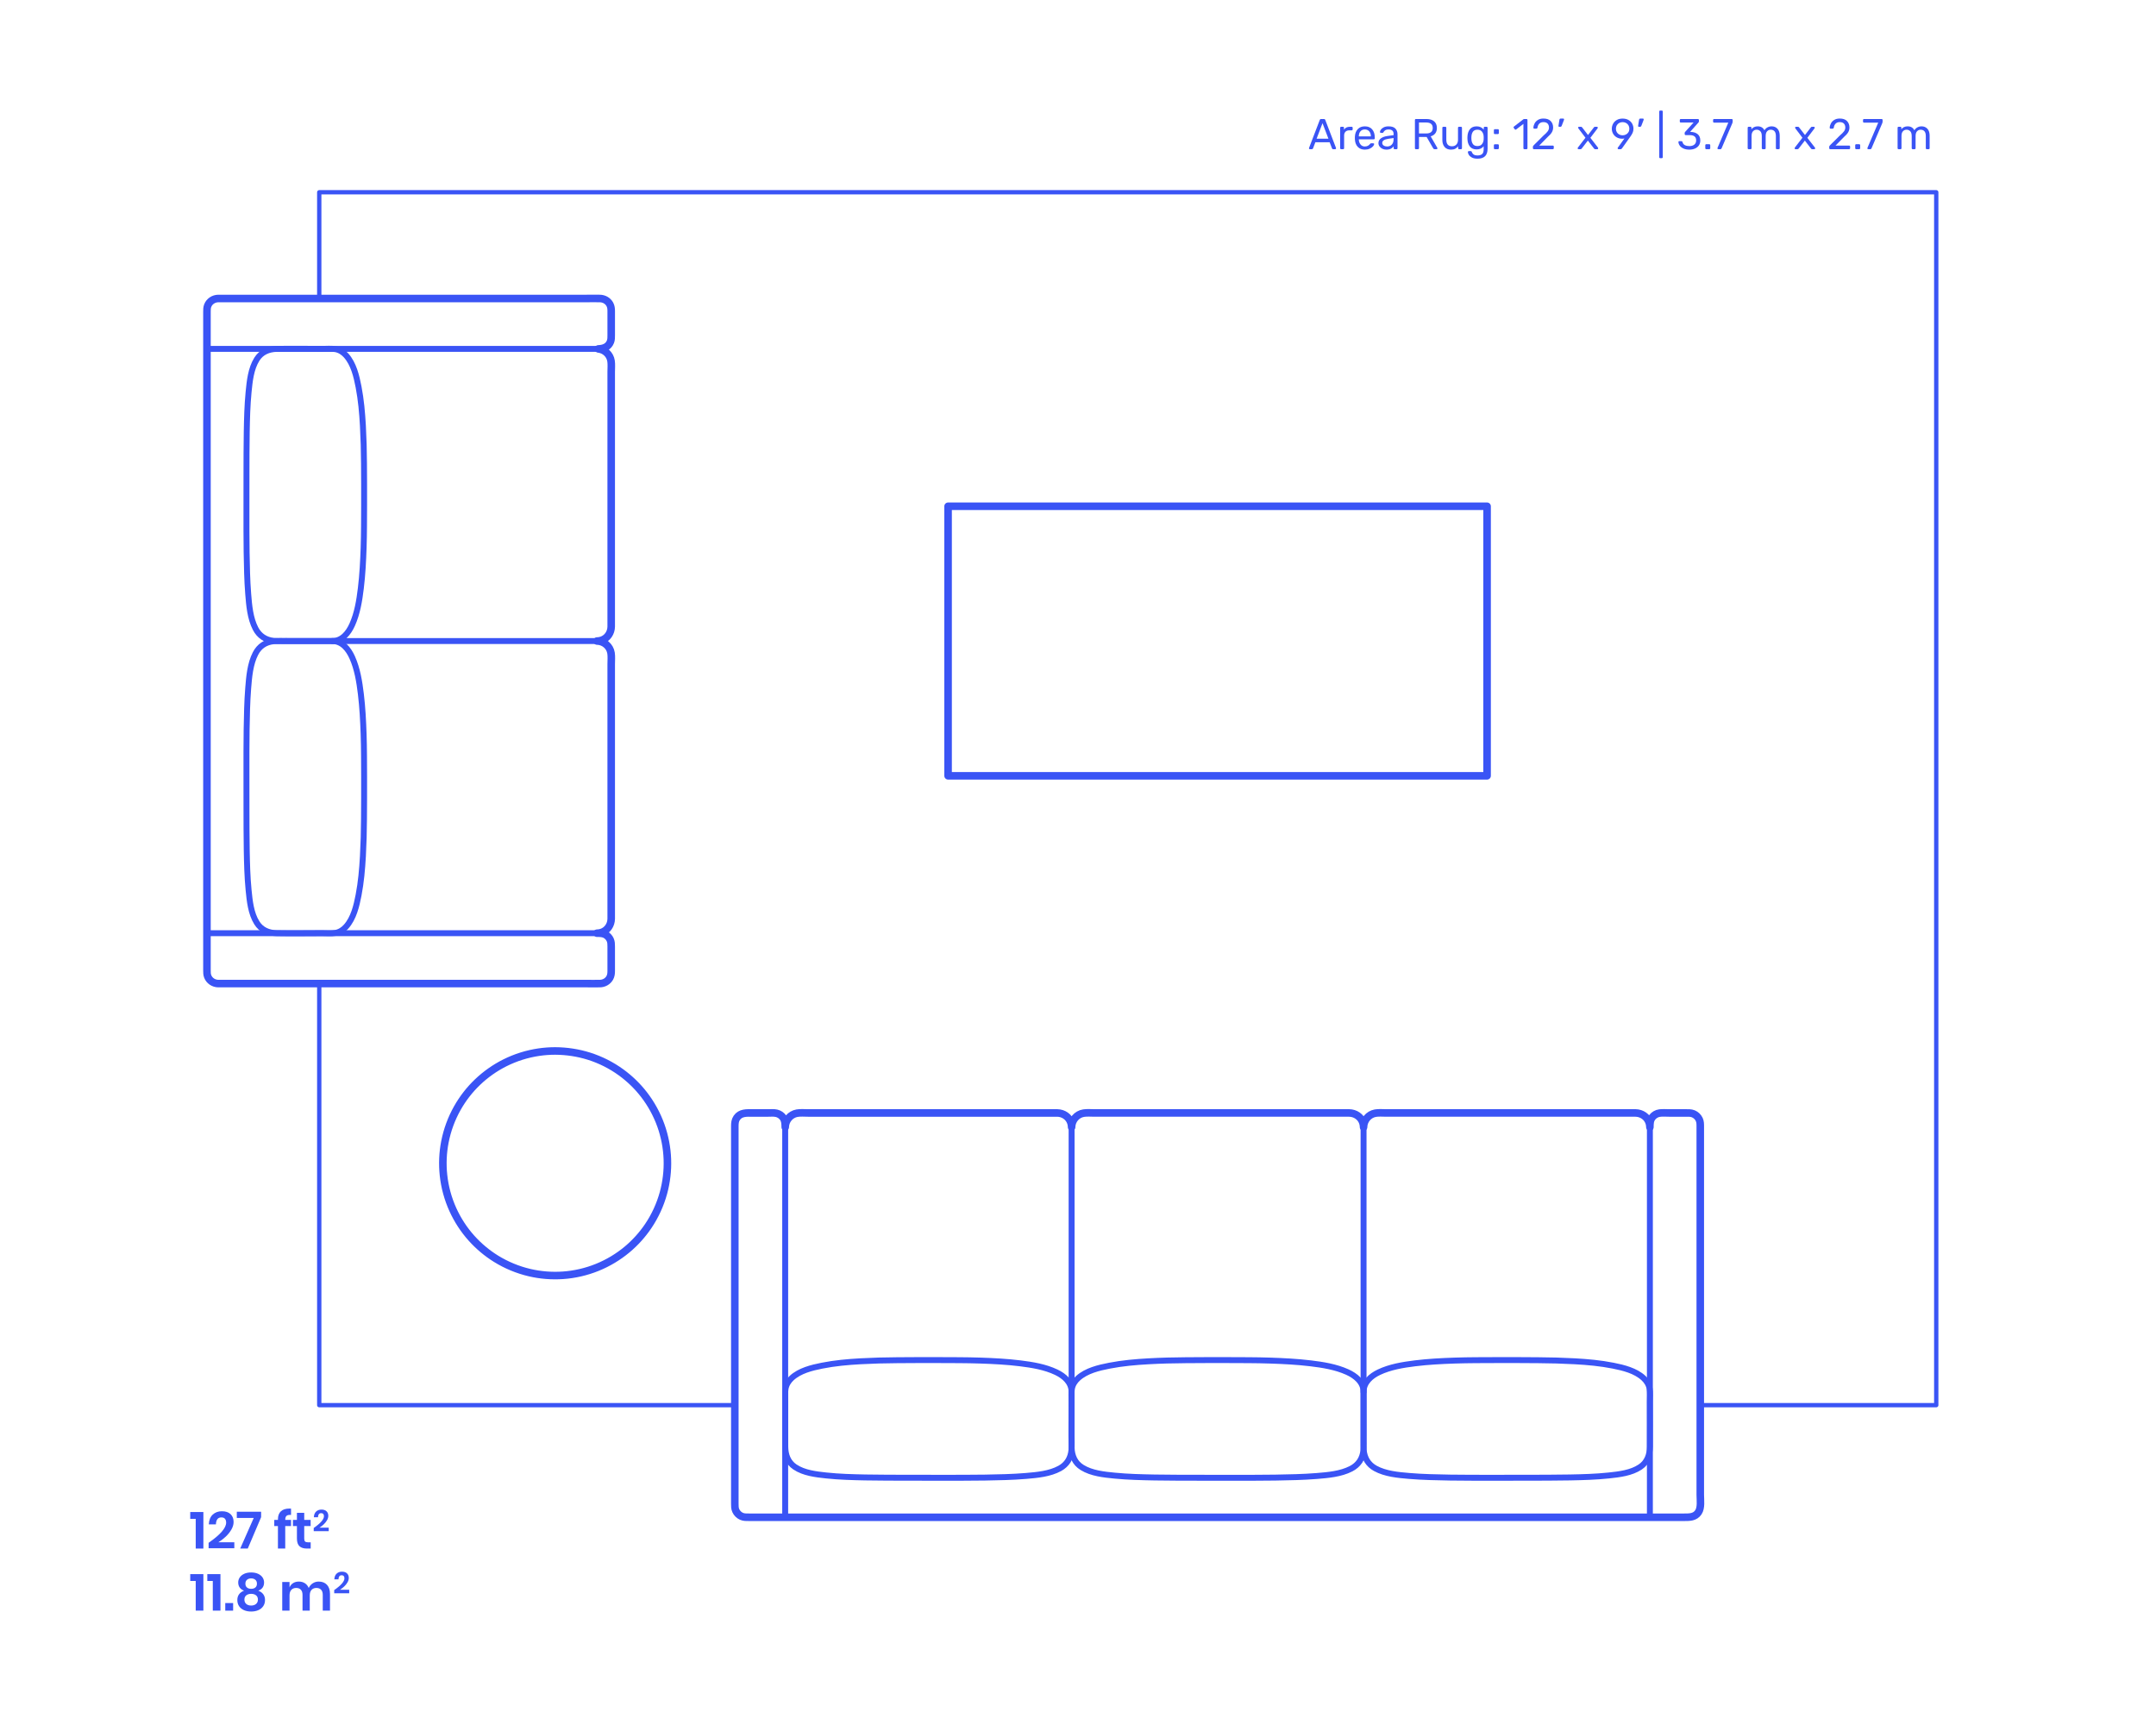 <?xml version="1.0" encoding="utf-8"?>
<!-- Generator: Adobe Illustrator 23.0.3, SVG Export Plug-In . SVG Version: 6.00 Build 0)  -->
<!DOCTYPE svg PUBLIC "-//W3C//DTD SVG 1.1//EN" "http://www.w3.org/Graphics/SVG/1.1/DTD/svg11.dtd">
<svg version="1.1" xmlns:x="http://ns.adobe.com/Extensibility/1.0/" xmlns:i="http://ns.adobe.com/AdobeIllustrator/10.0/" xmlns:graph="http://ns.adobe.com/Graphs/1.0/"
	 xmlns="http://www.w3.org/2000/svg" xmlns:xlink="http://www.w3.org/1999/xlink" xmlns:a="http://ns.adobe.com/AdobeSVGViewerExtensions/3.0/"
	 x="0px" y="0px" viewBox="0 0 1000 800" enable-background="new 0 0 1000 800" xml:space="preserve">
<g id="FILL-BACKGROUND">
	<rect fill="#FFFFFF" width="1000" height="800"/>
</g>
<g id="N-DIMENSIONS">
	<g id="MTEXT_42_">
		<g>
			<g>
				<path fill="#3A54F5" d="M88.236,704.395v-3.168h6.096v16.943H90.78v-13.775H88.236z"/>
				<path fill="#3A54F5" d="M104.892,706.146c0-0.752-0.18-1.344-0.54-1.775c-0.36-0.433-0.924-0.648-1.692-0.648
					c-1.584,0-2.424,1.08-2.52,3.24h-3.288c0.096-2,0.704-3.517,1.824-4.549c1.12-1.031,2.536-1.548,4.248-1.548
					c1.744,0,3.084,0.452,4.02,1.356s1.404,2.107,1.404,3.611c0,1.185-0.348,2.373-1.044,3.564s-1.58,2.288-2.652,3.288
					c-1.072,1-2.2,1.86-3.384,2.58h7.416v2.76H96.756v-2.521C102.18,711.746,104.892,708.627,104.892,706.146z"/>
				<path fill="#3A54F5" d="M121.116,703.603l-6.192,14.567h-3.504l6.264-14.184h-7.848v-2.904h11.28V703.603z"/>
				<path fill="#3A54F5" d="M132.899,703.002c-0.4,0.353-0.6,0.969-0.6,1.849v0.024h2.688v2.855h-2.688v10.439h-3.384V707.73h-1.704
					v-2.855h1.704v-0.312c0-1.584,0.452-2.805,1.356-3.66c0.904-0.855,2.244-1.283,4.02-1.283c0.304,0,0.536,0.008,0.696,0.023
					v2.928C133.995,702.507,133.299,702.65,132.899,703.002z"/>
				<path fill="#3A54F5" d="M144.107,715.267v2.903h-1.776c-1.488,0-2.628-0.359-3.42-1.08c-0.792-0.719-1.188-1.92-1.188-3.6v-5.76
					h-1.848v-2.855h1.848v-3.289h3.384v3.289h2.976v2.855h-2.976v5.809c0,0.64,0.128,1.088,0.384,1.344s0.688,0.384,1.296,0.384
					H144.107z"/>
				<path fill="#3A54F5" d="M150.256,703.168c0-0.438-0.105-0.783-0.315-1.035s-0.539-0.378-0.986-0.378
					c-0.924,0-1.414,0.63-1.469,1.89h-1.917c0.056-1.166,0.41-2.051,1.063-2.652c0.653-0.602,1.478-0.902,2.477-0.902
					c1.017,0,1.798,0.264,2.344,0.791c0.545,0.527,0.818,1.229,0.818,2.105c0,0.69-0.203,1.383-0.609,2.078
					s-0.921,1.334-1.546,1.916c-0.625,0.584-1.283,1.085-1.973,1.505h4.323v1.608h-6.954v-1.469
					C148.674,706.434,150.256,704.614,150.256,703.168z"/>
				<path fill="#3A54F5" d="M88.236,733.194v-3.168h6.096v16.944H90.78v-13.776H88.236z"/>
				<path fill="#3A54F5" d="M96.156,733.194v-3.168h6.096v16.944H98.7v-13.776H96.156z"/>
				<path fill="#3A54F5" d="M108.132,743.442v3.528h-3.648v-3.528H108.132z"/>
				<path fill="#3A54F5" d="M111.167,731.61c0.456-0.704,1.136-1.272,2.04-1.704c0.904-0.432,1.996-0.648,3.276-0.648
					s2.372,0.217,3.276,0.648c0.903,0.432,1.584,1,2.04,1.704c0.456,0.704,0.684,1.464,0.684,2.28c0,0.928-0.224,1.716-0.672,2.363
					c-0.448,0.648-1.12,1.133-2.016,1.452c1.008,0.384,1.78,0.94,2.316,1.668c0.536,0.729,0.804,1.612,0.804,2.652
					c0,1.12-0.28,2.084-0.84,2.892c-0.561,0.809-1.324,1.42-2.292,1.836c-0.968,0.416-2.068,0.625-3.3,0.625s-2.332-0.209-3.3-0.625
					c-0.968-0.416-1.728-1.027-2.28-1.836c-0.552-0.808-0.828-1.771-0.828-2.892c0-1.04,0.268-1.924,0.804-2.652
					c0.536-0.728,1.308-1.284,2.316-1.668c-0.896-0.319-1.572-0.808-2.028-1.464s-0.684-1.439-0.684-2.352
					C110.483,733.074,110.711,732.314,111.167,731.61z M114.204,743.85c0.56,0.496,1.32,0.744,2.28,0.744s1.724-0.248,2.292-0.744
					c0.568-0.495,0.852-1.167,0.852-2.016c0-0.863-0.292-1.523-0.876-1.98c-0.584-0.455-1.34-0.684-2.268-0.684
					c-0.912,0-1.66,0.229-2.244,0.684c-0.584,0.457-0.876,1.117-0.876,1.98C113.364,742.683,113.644,743.354,114.204,743.85z
					 M114.54,736.219c0.48,0.416,1.128,0.623,1.944,0.623c0.832,0,1.488-0.207,1.968-0.623s0.72-1.008,0.72-1.776
					s-0.244-1.364-0.732-1.788c-0.488-0.424-1.14-0.637-1.956-0.637c-0.8,0-1.444,0.213-1.932,0.637
					c-0.488,0.424-0.732,1.02-0.732,1.788S114.06,735.803,114.54,736.219z"/>
				<path fill="#3A54F5" d="M151.655,734.982c0.936,1,1.404,2.42,1.404,4.26v7.729h-3.36v-7.345c0-1.023-0.26-1.812-0.78-2.364
					c-0.52-0.551-1.236-0.828-2.148-0.828c-0.944,0-1.696,0.297-2.256,0.889s-0.84,1.456-0.84,2.592v7.057h-3.36v-7.345
					c0-1.023-0.26-1.812-0.78-2.364c-0.52-0.551-1.236-0.828-2.148-0.828c-0.944,0-1.696,0.297-2.256,0.889s-0.84,1.456-0.84,2.592
					v7.057h-3.384v-13.297h3.384v2.521c0.352-0.864,0.908-1.532,1.668-2.004c0.76-0.472,1.644-0.708,2.652-0.708
					c1.071,0,2.004,0.256,2.796,0.768c0.792,0.513,1.388,1.248,1.788,2.208c0.416-0.911,1.036-1.636,1.86-2.172
					c0.824-0.536,1.748-0.804,2.772-0.804C149.443,733.482,150.719,733.982,151.655,734.982z"/>
				<path fill="#3A54F5" d="M159.76,731.969c0-0.439-0.105-0.784-0.315-1.036s-0.539-0.378-0.986-0.378
					c-0.924,0-1.414,0.63-1.469,1.889h-1.917c0.056-1.166,0.41-2.049,1.063-2.65c0.653-0.603,1.478-0.903,2.477-0.903
					c1.017,0,1.798,0.264,2.344,0.79c0.545,0.527,0.818,1.23,0.818,2.106c0,0.69-0.203,1.383-0.609,2.077
					c-0.406,0.695-0.921,1.335-1.546,1.918c-0.625,0.582-1.283,1.084-1.973,1.504h4.323v1.609h-6.954v-1.47
					C158.179,735.232,159.76,733.414,159.76,731.969z"/>
			</g>
		</g>
	</g>
	<g id="MTEXT_51_">
		<g>
			<g>
				<path fill="#3A54F5" d="M607.254,69.073c-0.08-0.08-0.12-0.173-0.12-0.28l0.04-0.22l4.96-12.939
					c0.106-0.294,0.32-0.44,0.64-0.44h1.28c0.32,0,0.533,0.146,0.64,0.44l4.96,12.939l0.04,0.22c0,0.107-0.043,0.2-0.13,0.28
					c-0.087,0.08-0.184,0.12-0.29,0.12h-0.94c-0.133,0-0.244-0.036-0.33-0.11c-0.087-0.073-0.144-0.149-0.17-0.229l-1.12-2.88h-6.62
					l-1.1,2.88c-0.106,0.227-0.273,0.34-0.5,0.34h-0.96C607.427,69.193,607.334,69.153,607.254,69.073z M610.674,64.313h5.48
					l-2.74-7.18L610.674,64.313z"/>
				<path fill="#3A54F5" d="M621.724,69.063c-0.087-0.087-0.13-0.196-0.13-0.33v-9.46c0-0.133,0.043-0.247,0.13-0.34
					c0.087-0.094,0.197-0.141,0.33-0.141h0.84c0.147,0,0.263,0.044,0.35,0.131c0.086,0.086,0.13,0.203,0.13,0.35v0.88
					c0.547-0.906,1.473-1.36,2.78-1.36h0.78c0.146,0,0.26,0.04,0.34,0.12c0.08,0.08,0.12,0.193,0.12,0.34v0.74
					c0,0.134-0.04,0.243-0.12,0.33c-0.08,0.087-0.194,0.13-0.34,0.13h-1.14c-0.733,0-1.31,0.214-1.73,0.641
					c-0.42,0.427-0.63,1.007-0.63,1.739v5.9c0,0.134-0.047,0.243-0.14,0.33c-0.094,0.087-0.207,0.13-0.34,0.13h-0.9
					C621.92,69.193,621.811,69.15,621.724,69.063z"/>
				<path fill="#3A54F5" d="M629.774,68.123c-0.813-0.847-1.26-2.003-1.34-3.47l-0.02-0.68l0.02-0.66
					c0.08-1.44,0.526-2.587,1.34-3.44c0.813-0.853,1.9-1.279,3.26-1.279c1.466,0,2.603,0.467,3.41,1.399
					c0.807,0.934,1.21,2.2,1.21,3.8v0.36c0,0.134-0.043,0.243-0.13,0.33s-0.197,0.13-0.33,0.13h-6.94v0.18
					c0.04,0.867,0.307,1.607,0.8,2.221c0.493,0.613,1.146,0.92,1.96,0.92c0.626,0,1.136-0.123,1.53-0.37
					c0.393-0.247,0.69-0.503,0.89-0.771c0.12-0.159,0.213-0.256,0.28-0.29c0.067-0.032,0.18-0.05,0.34-0.05h0.88
					c0.12,0,0.223,0.033,0.31,0.101c0.086,0.066,0.13,0.153,0.13,0.26c0,0.293-0.18,0.646-0.54,1.06
					c-0.36,0.414-0.87,0.771-1.53,1.07c-0.66,0.3-1.417,0.45-2.27,0.45C631.674,69.394,630.587,68.971,629.774,68.123z
					 M635.834,63.253v-0.06c0-0.934-0.253-1.693-0.76-2.28c-0.507-0.586-1.187-0.88-2.04-0.88c-0.867,0-1.547,0.294-2.04,0.88
					c-0.494,0.587-0.74,1.347-0.74,2.28v0.06H635.834z"/>
				<path fill="#3A54F5" d="M641.164,68.993c-0.553-0.267-0.993-0.63-1.32-1.09s-0.49-0.97-0.49-1.53c0-0.88,0.36-1.6,1.08-2.16
					c0.72-0.56,1.7-0.933,2.94-1.119l3-0.42v-0.58c0-1.373-0.793-2.061-2.38-2.061c-0.613,0-1.107,0.124-1.48,0.37
					c-0.374,0.247-0.647,0.537-0.82,0.87c-0.054,0.134-0.11,0.224-0.17,0.27c-0.06,0.047-0.144,0.07-0.25,0.07h-0.78
					c-0.12,0-0.223-0.043-0.31-0.13s-0.13-0.19-0.13-0.31c0-0.307,0.143-0.664,0.43-1.07c0.287-0.406,0.73-0.76,1.33-1.061
					c0.6-0.3,1.333-0.449,2.2-0.449c1.493,0,2.563,0.347,3.21,1.04c0.646,0.693,0.97,1.56,0.97,2.6v6.5
					c0,0.134-0.043,0.243-0.13,0.33c-0.087,0.087-0.197,0.13-0.33,0.13h-0.88c-0.133,0-0.24-0.043-0.32-0.13s-0.12-0.196-0.12-0.33
					v-0.88c-0.293,0.439-0.72,0.807-1.28,1.1s-1.28,0.44-2.16,0.44C642.32,69.394,641.717,69.26,641.164,68.993z M645.534,67.073
					c0.56-0.573,0.84-1.406,0.84-2.5v-0.56l-2.34,0.34c-0.96,0.133-1.687,0.359-2.18,0.68s-0.74,0.72-0.74,1.2
					c0,0.547,0.223,0.967,0.67,1.26c0.447,0.294,0.977,0.44,1.59,0.44C644.254,67.934,644.974,67.646,645.534,67.073z"/>
				<path fill="#3A54F5" d="M656.393,69.063c-0.08-0.087-0.12-0.196-0.12-0.33v-13.06c0-0.147,0.04-0.264,0.12-0.351
					s0.187-0.13,0.32-0.13h4.88c1.52,0,2.71,0.356,3.57,1.07c0.86,0.713,1.29,1.75,1.29,3.109c0,1.014-0.253,1.848-0.76,2.5
					c-0.507,0.653-1.213,1.107-2.12,1.36l3.08,5.34c0.04,0.08,0.06,0.153,0.06,0.22c0,0.107-0.04,0.2-0.12,0.28
					s-0.173,0.12-0.28,0.12h-0.88c-0.2,0-0.357-0.047-0.47-0.14c-0.114-0.094-0.217-0.227-0.31-0.4l-2.94-5.12h-3.56v5.2
					c0,0.134-0.047,0.243-0.14,0.33s-0.207,0.13-0.34,0.13h-0.96C656.58,69.193,656.473,69.15,656.393,69.063z M661.513,61.894
					c2.013,0,3.02-0.847,3.02-2.54s-1.007-2.54-3.02-2.54h-3.36v5.08H661.513z"/>
				<path fill="#3A54F5" d="M670.033,68.163c-0.693-0.819-1.04-1.91-1.04-3.27v-5.641c0-0.133,0.043-0.243,0.13-0.329
					c0.087-0.087,0.197-0.131,0.33-0.131h0.92c0.133,0,0.243,0.044,0.33,0.131c0.087,0.086,0.13,0.196,0.13,0.329v5.54
					c0,2.027,0.88,3.04,2.64,3.04c0.853,0,1.53-0.27,2.03-0.81s0.75-1.283,0.75-2.23v-5.54c0-0.133,0.043-0.243,0.13-0.329
					c0.086-0.087,0.196-0.131,0.33-0.131h0.92c0.133,0,0.243,0.044,0.33,0.131c0.086,0.086,0.13,0.196,0.13,0.329v9.48
					c0,0.134-0.043,0.243-0.13,0.33c-0.087,0.087-0.197,0.13-0.33,0.13h-0.86c-0.134,0-0.244-0.043-0.33-0.13
					c-0.087-0.087-0.13-0.196-0.13-0.33v-0.9c-0.387,0.521-0.84,0.91-1.36,1.17c-0.52,0.261-1.18,0.391-1.98,0.391
					C671.706,69.394,670.726,68.983,670.033,68.163z"/>
				<path fill="#3A54F5" d="M682.653,73.033c-0.667-0.373-1.137-0.8-1.41-1.28c-0.273-0.479-0.41-0.893-0.41-1.239
					c0-0.12,0.046-0.224,0.14-0.311s0.2-0.13,0.32-0.13h0.88c0.12,0,0.22,0.03,0.3,0.09c0.08,0.061,0.146,0.17,0.2,0.33
					c0.373,1.066,1.22,1.601,2.54,1.601c1,0,1.74-0.214,2.22-0.641s0.72-1.18,0.72-2.26v-1.38c-0.773,0.986-1.854,1.479-3.24,1.479
					c-1.413,0-2.47-0.453-3.17-1.359c-0.7-0.907-1.07-2.054-1.11-3.44l-0.02-0.56l0.02-0.54c0.04-1.373,0.41-2.517,1.11-3.431
					c0.7-0.913,1.757-1.369,3.17-1.369c1.4,0,2.493,0.513,3.28,1.54v-0.86c0-0.133,0.043-0.247,0.13-0.34
					c0.086-0.094,0.197-0.141,0.33-0.141h0.86c0.133,0,0.243,0.047,0.33,0.141c0.086,0.093,0.13,0.207,0.13,0.34v9.7
					c0,3.08-1.553,4.62-4.66,4.62C684.206,73.594,683.319,73.406,682.653,73.033z M687.383,66.823
					c0.473-0.606,0.73-1.337,0.77-2.189c0.013-0.12,0.02-0.354,0.02-0.7c0-0.333-0.007-0.561-0.02-0.681
					c-0.04-0.853-0.297-1.583-0.77-2.189c-0.474-0.606-1.177-0.91-2.11-0.91c-0.96,0-1.657,0.304-2.09,0.91s-0.67,1.39-0.71,2.35
					l-0.02,0.521l0.02,0.54c0.04,0.96,0.277,1.743,0.71,2.35c0.433,0.607,1.13,0.91,2.09,0.91
					C686.206,67.733,686.909,67.431,687.383,66.823z"/>
				<path fill="#3A54F5" d="M693.012,62.063c-0.079-0.087-0.119-0.196-0.119-0.33v-1.34c0-0.146,0.04-0.264,0.119-0.351
					c0.08-0.086,0.188-0.13,0.32-0.13h1.38c0.146,0,0.264,0.044,0.351,0.13c0.086,0.087,0.13,0.204,0.13,0.351v1.34
					c0,0.134-0.047,0.243-0.141,0.33c-0.093,0.087-0.206,0.13-0.34,0.13h-1.38C693.199,62.193,693.092,62.15,693.012,62.063z
					 M693.012,69.063c-0.079-0.087-0.119-0.196-0.119-0.33v-1.34c0-0.146,0.04-0.264,0.119-0.351c0.08-0.086,0.188-0.13,0.32-0.13
					h1.38c0.146,0,0.264,0.044,0.351,0.13c0.086,0.087,0.13,0.204,0.13,0.351v1.34c0,0.134-0.047,0.243-0.141,0.33
					c-0.093,0.087-0.206,0.13-0.34,0.13h-1.38C693.199,69.193,693.092,69.15,693.012,69.063z"/>
				<path fill="#3A54F5" d="M706.712,69.063c-0.08-0.087-0.12-0.196-0.12-0.33v-11.28l-3.36,2.58c-0.093,0.08-0.193,0.12-0.3,0.12
					c-0.12,0-0.233-0.066-0.34-0.2l-0.48-0.62c-0.066-0.093-0.1-0.187-0.1-0.279c0-0.146,0.066-0.267,0.2-0.36l4.34-3.36
					c0.146-0.093,0.32-0.14,0.52-0.14h0.94c0.133,0,0.243,0.043,0.33,0.13s0.13,0.197,0.13,0.33v13.08
					c0,0.134-0.043,0.243-0.13,0.33s-0.197,0.13-0.33,0.13h-0.98C706.898,69.193,706.792,69.15,706.712,69.063z"/>
				<path fill="#3A54F5" d="M711.122,69.063c-0.087-0.087-0.13-0.196-0.13-0.33v-0.6c0-0.307,0.166-0.601,0.5-0.881l4.359-4.34
					c0.986-0.84,1.667-1.526,2.04-2.06s0.561-1.101,0.561-1.7c0-0.786-0.221-1.403-0.66-1.85c-0.44-0.447-1.08-0.67-1.92-0.67
					c-0.801,0-1.434,0.233-1.9,0.699c-0.467,0.467-0.753,1.094-0.86,1.88c-0.026,0.147-0.093,0.261-0.199,0.341
					c-0.107,0.08-0.214,0.12-0.32,0.12h-0.96c-0.12,0-0.22-0.04-0.3-0.12s-0.12-0.174-0.12-0.28c0.026-0.707,0.217-1.39,0.569-2.05
					c0.354-0.66,0.877-1.2,1.57-1.62s1.533-0.63,2.521-0.63c1.493,0,2.616,0.39,3.37,1.17c0.753,0.78,1.13,1.77,1.13,2.97
					c0,0.84-0.204,1.597-0.61,2.271c-0.407,0.673-1.043,1.383-1.91,2.13l-3.939,4h6.3c0.146,0,0.26,0.04,0.34,0.12
					c0.08,0.079,0.12,0.193,0.12,0.34v0.76c0,0.134-0.044,0.243-0.13,0.33c-0.087,0.087-0.197,0.13-0.33,0.13h-8.76
					C711.318,69.193,711.208,69.15,711.122,69.063z"/>
				<path fill="#3A54F5" d="M722.911,58.684c-0.053-0.073-0.073-0.177-0.06-0.311l0.439-2.8c0.054-0.387,0.24-0.58,0.561-0.58h1.28
					c0.093,0,0.17,0.033,0.229,0.101c0.061,0.066,0.09,0.146,0.09,0.239c0,0.134-0.02,0.24-0.06,0.32l-1.04,2.7
					c-0.067,0.146-0.141,0.257-0.22,0.33c-0.08,0.073-0.2,0.109-0.36,0.109h-0.62C723.045,58.793,722.965,58.757,722.911,58.684z"/>
				<path fill="#3A54F5" d="M731.871,69.073c-0.08-0.08-0.12-0.18-0.12-0.3s0.047-0.247,0.141-0.38l3.479-4.521l-3.26-4.3
					c-0.106-0.146-0.16-0.267-0.16-0.36c0-0.119,0.043-0.22,0.13-0.3s0.184-0.12,0.29-0.12h0.96c0.2,0,0.373,0.107,0.521,0.32
					l2.7,3.5l2.699-3.5c0.08-0.106,0.157-0.187,0.23-0.24c0.073-0.053,0.17-0.08,0.29-0.08h0.92c0.106,0,0.2,0.04,0.28,0.12
					s0.12,0.174,0.12,0.28c0,0.134-0.047,0.26-0.141,0.38l-3.3,4.34l3.48,4.48c0.093,0.133,0.14,0.26,0.14,0.38s-0.04,0.22-0.12,0.3
					s-0.18,0.12-0.3,0.12h-0.98c-0.2,0-0.373-0.1-0.52-0.3l-2.86-3.7l-2.859,3.7c-0.08,0.093-0.157,0.167-0.23,0.22
					c-0.073,0.054-0.17,0.08-0.29,0.08h-0.94C732.052,69.193,731.951,69.153,731.871,69.073z"/>
				<path fill="#3A54F5" d="M750.4,69.063c-0.073-0.087-0.109-0.19-0.109-0.311c0-0.093,0.026-0.18,0.079-0.26l3.08-4.28
					c-0.319,0.08-0.693,0.12-1.12,0.12c-0.96-0.013-1.8-0.236-2.52-0.67c-0.72-0.433-1.27-1-1.65-1.7
					c-0.38-0.699-0.569-1.449-0.569-2.25c0-0.8,0.189-1.56,0.569-2.279c0.381-0.721,0.947-1.307,1.7-1.76s1.663-0.681,2.73-0.681
					c1.066,0,1.979,0.22,2.739,0.66c0.761,0.44,1.334,1.017,1.721,1.73c0.387,0.713,0.58,1.477,0.58,2.29
					c0,0.733-0.13,1.38-0.391,1.939c-0.26,0.561-0.604,1.14-1.029,1.74l-3.881,5.439c-0.093,0.12-0.183,0.217-0.27,0.29
					c-0.087,0.074-0.21,0.11-0.37,0.11h-1C750.57,69.193,750.474,69.15,750.4,69.063z M754.171,62.373
					c0.479-0.253,0.859-0.609,1.14-1.069s0.42-0.99,0.42-1.591c0-0.612-0.14-1.152-0.42-1.619s-0.66-0.827-1.14-1.08
					c-0.48-0.254-1.007-0.38-1.58-0.38c-0.561,0-1.077,0.126-1.55,0.38c-0.474,0.253-0.851,0.613-1.131,1.08
					c-0.279,0.467-0.42,1.007-0.42,1.619c0,0.601,0.141,1.131,0.42,1.591c0.28,0.46,0.653,0.816,1.12,1.069
					c0.467,0.254,0.987,0.38,1.561,0.38S753.69,62.627,754.171,62.373z"/>
				<path fill="#3A54F5" d="M759.851,58.684c-0.053-0.073-0.073-0.177-0.06-0.311l0.439-2.8c0.054-0.387,0.24-0.58,0.561-0.58h1.28
					c0.093,0,0.17,0.033,0.229,0.101c0.061,0.066,0.09,0.146,0.09,0.239c0,0.134-0.02,0.24-0.06,0.32l-1.04,2.7
					c-0.067,0.146-0.141,0.257-0.22,0.33c-0.08,0.073-0.2,0.109-0.36,0.109h-0.62C759.984,58.793,759.904,58.757,759.851,58.684z"/>
				<path fill="#3A54F5" d="M769.71,73.224c-0.08-0.087-0.12-0.197-0.12-0.33v-21.16c0-0.133,0.04-0.243,0.12-0.33
					s0.187-0.13,0.32-0.13h0.739c0.134,0,0.243,0.043,0.33,0.13s0.13,0.197,0.13,0.33v21.16c0,0.133-0.043,0.243-0.13,0.33
					c-0.087,0.086-0.196,0.13-0.33,0.13h-0.739C769.896,73.354,769.79,73.31,769.71,73.224z"/>
				<path fill="#3A54F5" d="M780.85,68.884c-0.76-0.341-1.337-0.783-1.729-1.33c-0.394-0.547-0.604-1.113-0.63-1.7
					c0-0.12,0.04-0.217,0.12-0.29c0.079-0.073,0.18-0.11,0.3-0.11h0.899c0.146,0,0.267,0.03,0.36,0.09
					c0.093,0.061,0.167,0.178,0.22,0.351c0.174,0.68,0.55,1.16,1.13,1.439c0.58,0.28,1.264,0.42,2.051,0.42
					c0.96,0,1.723-0.229,2.29-0.689c0.566-0.46,0.85-1.116,0.85-1.97c0-1.627-0.993-2.44-2.98-2.44h-1.88
					c-0.133,0-0.243-0.043-0.33-0.13s-0.13-0.196-0.13-0.33v-0.52c0-0.2,0.073-0.374,0.221-0.521l3.899-4.32h-5.92
					c-0.134,0-0.243-0.04-0.33-0.12c-0.087-0.079-0.13-0.187-0.13-0.319v-0.72c0-0.147,0.043-0.264,0.13-0.351s0.196-0.13,0.33-0.13
					h7.92c0.146,0,0.264,0.043,0.351,0.13c0.086,0.087,0.13,0.203,0.13,0.351v0.659c0,0.147-0.067,0.301-0.2,0.46l-3.9,4.381h0.32
					c1.36,0.039,2.437,0.393,3.229,1.06c0.794,0.667,1.19,1.64,1.19,2.92c0,0.88-0.217,1.637-0.65,2.271
					c-0.433,0.633-1.036,1.119-1.81,1.46c-0.773,0.34-1.646,0.51-2.62,0.51C782.51,69.394,781.61,69.224,780.85,68.884z"/>
				<path fill="#3A54F5" d="M791.08,69.063c-0.087-0.087-0.13-0.196-0.13-0.33v-1.38c0-0.133,0.043-0.247,0.13-0.34
					c0.086-0.094,0.196-0.141,0.33-0.141h1.38c0.133,0,0.243,0.047,0.33,0.141c0.086,0.093,0.13,0.207,0.13,0.34v1.38
					c0,0.134-0.044,0.243-0.13,0.33c-0.087,0.087-0.197,0.13-0.33,0.13h-1.38C791.276,69.193,791.166,69.15,791.08,69.063z"/>
				<path fill="#3A54F5" d="M796.699,69.063c-0.073-0.087-0.11-0.19-0.11-0.311l0.04-0.18l5-11.7h-6.6
					c-0.134,0-0.243-0.043-0.33-0.13c-0.087-0.086-0.13-0.196-0.13-0.33v-0.739c0-0.147,0.04-0.264,0.12-0.351s0.193-0.13,0.34-0.13
					h8.16c0.146,0,0.26,0.043,0.34,0.13s0.12,0.203,0.12,0.351v0.68c0,0.24-0.054,0.5-0.16,0.78l-4.94,11.56
					c-0.066,0.146-0.14,0.267-0.22,0.36c-0.08,0.093-0.193,0.14-0.34,0.14h-1C796.869,69.193,796.772,69.15,796.699,69.063z"/>
				<path fill="#3A54F5" d="M810.739,69.063c-0.087-0.087-0.13-0.196-0.13-0.33v-9.48c0-0.133,0.043-0.243,0.13-0.329
					c0.087-0.087,0.196-0.131,0.33-0.131h0.84c0.134,0,0.24,0.044,0.32,0.131c0.08,0.086,0.12,0.196,0.12,0.329v0.681
					c0.72-0.894,1.693-1.34,2.92-1.34c1.467,0,2.507,0.613,3.12,1.84c0.319-0.561,0.776-1.007,1.37-1.34
					c0.593-0.334,1.256-0.5,1.989-0.5c1.094,0,1.987,0.373,2.681,1.119c0.692,0.747,1.04,1.827,1.04,3.24v5.78
					c0,0.134-0.044,0.243-0.13,0.33c-0.087,0.087-0.197,0.13-0.33,0.13h-0.86c-0.134,0-0.243-0.043-0.33-0.13s-0.13-0.196-0.13-0.33
					v-5.6c0-1.067-0.22-1.83-0.66-2.29c-0.439-0.46-1.02-0.69-1.74-0.69c-0.64,0-1.189,0.237-1.649,0.71
					c-0.46,0.474-0.69,1.23-0.69,2.271v5.6c0,0.134-0.043,0.243-0.13,0.33s-0.197,0.13-0.33,0.13h-0.88
					c-0.134,0-0.243-0.043-0.33-0.13s-0.13-0.196-0.13-0.33v-5.6c0-1.054-0.23-1.813-0.69-2.28s-1.029-0.7-1.71-0.7
					c-0.64,0-1.189,0.233-1.649,0.7s-0.69,1.22-0.69,2.26v5.62c0,0.134-0.043,0.243-0.13,0.33s-0.197,0.13-0.33,0.13h-0.88
					C810.936,69.193,810.826,69.15,810.739,69.063z"/>
				<path fill="#3A54F5" d="M832.508,69.073c-0.08-0.08-0.12-0.18-0.12-0.3s0.047-0.247,0.141-0.38l3.479-4.521l-3.26-4.3
					c-0.106-0.146-0.16-0.267-0.16-0.36c0-0.119,0.043-0.22,0.13-0.3s0.184-0.12,0.29-0.12h0.96c0.2,0,0.373,0.107,0.521,0.32
					l2.7,3.5l2.699-3.5c0.08-0.106,0.157-0.187,0.23-0.24c0.073-0.053,0.17-0.08,0.29-0.08h0.92c0.106,0,0.2,0.04,0.28,0.12
					s0.12,0.174,0.12,0.28c0,0.134-0.047,0.26-0.141,0.38l-3.3,4.34l3.48,4.48c0.093,0.133,0.14,0.26,0.14,0.38s-0.04,0.22-0.12,0.3
					s-0.18,0.12-0.3,0.12h-0.98c-0.2,0-0.373-0.1-0.52-0.3l-2.86-3.7l-2.859,3.7c-0.08,0.093-0.157,0.167-0.23,0.22
					c-0.073,0.054-0.17,0.08-0.29,0.08h-0.94C832.688,69.193,832.588,69.153,832.508,69.073z"/>
				<path fill="#3A54F5" d="M848.559,69.063c-0.087-0.087-0.13-0.196-0.13-0.33v-0.6c0-0.307,0.166-0.601,0.5-0.881l4.359-4.34
					c0.986-0.84,1.667-1.526,2.04-2.06s0.561-1.101,0.561-1.7c0-0.786-0.221-1.403-0.66-1.85c-0.44-0.447-1.08-0.67-1.92-0.67
					c-0.801,0-1.434,0.233-1.9,0.699c-0.467,0.467-0.753,1.094-0.86,1.88c-0.026,0.147-0.093,0.261-0.199,0.341
					c-0.107,0.08-0.214,0.12-0.32,0.12h-0.96c-0.12,0-0.22-0.04-0.3-0.12s-0.12-0.174-0.12-0.28c0.026-0.707,0.217-1.39,0.569-2.05
					c0.354-0.66,0.877-1.2,1.57-1.62s1.533-0.63,2.521-0.63c1.493,0,2.616,0.39,3.37,1.17c0.753,0.78,1.13,1.77,1.13,2.97
					c0,0.84-0.204,1.597-0.61,2.271c-0.407,0.673-1.043,1.383-1.91,2.13l-3.939,4h6.3c0.146,0,0.26,0.04,0.34,0.12
					c0.08,0.079,0.12,0.193,0.12,0.34v0.76c0,0.134-0.044,0.243-0.13,0.33c-0.087,0.087-0.197,0.13-0.33,0.13h-8.76
					C848.755,69.193,848.645,69.15,848.559,69.063z"/>
				<path fill="#3A54F5" d="M860.618,69.063c-0.087-0.087-0.13-0.196-0.13-0.33v-1.38c0-0.133,0.043-0.247,0.13-0.34
					c0.086-0.094,0.196-0.141,0.33-0.141h1.38c0.133,0,0.243,0.047,0.33,0.141c0.086,0.093,0.13,0.207,0.13,0.34v1.38
					c0,0.134-0.044,0.243-0.13,0.33c-0.087,0.087-0.197,0.13-0.33,0.13h-1.38C860.814,69.193,860.704,69.15,860.618,69.063z"/>
				<path fill="#3A54F5" d="M866.238,69.063c-0.073-0.087-0.11-0.19-0.11-0.311l0.04-0.18l5-11.7h-6.6
					c-0.134,0-0.243-0.043-0.33-0.13c-0.087-0.086-0.13-0.196-0.13-0.33v-0.739c0-0.147,0.04-0.264,0.12-0.351s0.193-0.13,0.34-0.13
					h8.16c0.146,0,0.26,0.043,0.34,0.13s0.12,0.203,0.12,0.351v0.68c0,0.24-0.054,0.5-0.16,0.78l-4.94,11.56
					c-0.066,0.146-0.14,0.267-0.22,0.36c-0.08,0.093-0.193,0.14-0.34,0.14h-1C866.408,69.193,866.312,69.15,866.238,69.063z"/>
				<path fill="#3A54F5" d="M880.277,69.063c-0.087-0.087-0.13-0.196-0.13-0.33v-9.48c0-0.133,0.043-0.243,0.13-0.329
					c0.087-0.087,0.196-0.131,0.33-0.131h0.84c0.134,0,0.24,0.044,0.32,0.131c0.08,0.086,0.12,0.196,0.12,0.329v0.681
					c0.72-0.894,1.693-1.34,2.92-1.34c1.467,0,2.507,0.613,3.12,1.84c0.319-0.561,0.776-1.007,1.37-1.34
					c0.593-0.334,1.256-0.5,1.989-0.5c1.094,0,1.987,0.373,2.681,1.119c0.692,0.747,1.04,1.827,1.04,3.24v5.78
					c0,0.134-0.044,0.243-0.13,0.33c-0.087,0.087-0.197,0.13-0.33,0.13h-0.86c-0.134,0-0.243-0.043-0.33-0.13s-0.13-0.196-0.13-0.33
					v-5.6c0-1.067-0.22-1.83-0.66-2.29c-0.439-0.46-1.02-0.69-1.74-0.69c-0.64,0-1.189,0.237-1.649,0.71
					c-0.46,0.474-0.69,1.23-0.69,2.271v5.6c0,0.134-0.043,0.243-0.13,0.33s-0.197,0.13-0.33,0.13h-0.88
					c-0.134,0-0.243-0.043-0.33-0.13s-0.13-0.196-0.13-0.33v-5.6c0-1.054-0.23-1.813-0.69-2.28s-1.029-0.7-1.71-0.7
					c-0.64,0-1.189,0.233-1.649,0.7s-0.69,1.22-0.69,2.26v5.62c0,0.134-0.043,0.243-0.13,0.33s-0.197,0.13-0.33,0.13h-0.88
					C880.474,69.193,880.364,69.15,880.277,69.063z"/>
			</g>
		</g>
	</g>
</g>
<g id="N-TEXT">
</g>
<g id="AG-ANIMALS">
</g>
<g id="AG-PEOPLE">
</g>
<g id="AG-DETAILS">
	<g id="POLYLINE_1119_">
		
			<polyline fill="none" stroke="#3A54F5" stroke-width="2" stroke-linecap="round" stroke-linejoin="round" stroke-miterlimit="10" points="
			148.075,138.43 148.075,89.162 898.075,89.162 898.075,651.662 788.625,651.662 		"/>
	</g>
	<g id="POLYLINE_1120_">
		
			<polyline fill="none" stroke="#3A54F5" stroke-width="2" stroke-linecap="round" stroke-linejoin="round" stroke-miterlimit="10" points="
			340.823,651.662 148.075,651.662 148.075,456.153 		"/>
	</g>
</g>
<g id="AG-FURNITURE">
	<g id="POLYLINE_566_">
		
			<path fill="none" stroke="#3A54F5" stroke-width="2.75" stroke-linecap="round" stroke-linejoin="round" stroke-miterlimit="10" d="
			M257.49,487.403c5.364,0.047,10.679,0.822,15.796,2.455c5.04,1.608,9.822,3.979,14.152,7.018
			c4.389,3.081,8.295,6.849,11.536,11.12c3.208,4.227,5.762,8.943,7.55,13.938c1.788,4.996,2.807,10.261,3.01,15.563
			c0.205,5.358-0.422,10.749-1.859,15.915c-1.418,5.098-3.611,9.962-6.484,14.405c-2.904,4.491-6.517,8.527-10.65,11.921
			c-4.133,3.394-8.795,6.152-13.765,8.127c-4.917,1.954-10.115,3.158-15.391,3.557c-5.347,0.404-10.757-0.029-15.972-1.273
			c-5.162-1.231-10.128-3.255-14.68-5.981c-4.552-2.726-8.681-6.148-12.203-10.118c-3.559-4.011-6.495-8.575-8.663-13.479
			c-2.139-4.839-3.534-9.991-4.131-15.247c-0.603-5.315-0.375-10.725,0.665-15.971c1.035-5.218,2.874-10.278,5.438-14.939
			c2.554-4.641,5.806-8.885,9.633-12.55c3.89-3.725,8.359-6.836,13.199-9.197c4.741-2.313,9.831-3.888,15.046-4.68
			C252.293,487.597,254.886,487.425,257.49,487.403z"/>
	</g>
	<g id="POLYLINE_565_">
		
			<rect x="439.742" y="234.79" fill="none" stroke="#3A54F5" stroke-width="2.75" stroke-linecap="round" stroke-linejoin="round" stroke-miterlimit="10" width="250" height="125"/>
	</g>
	<g id="POLYLINE_564_">
		
			<path fill="none" stroke="#3A54F5" stroke-width="2.75" stroke-linecap="round" stroke-linejoin="round" stroke-miterlimit="10" d="
			M765.257,522.744c-0.002-2.967-2.079-5.649-4.964-6.382c-1.512-0.384-3.231-0.203-4.772-0.203c-4.142,0-8.284,0-12.426,0
			c-6.299,0-12.598,0-18.897,0c-7.449,0-14.899,0-22.348,0c-7.582,0-15.163,0-22.745,0c-6.696,0-13.391,0-20.087,0
			c-4.791,0-9.583,0-14.374,0c-1.868,0-3.739-0.034-5.607,0c-2.989,0.055-5.669,2.06-6.396,5.009
			c-0.127,0.515-0.191,1.045-0.191,1.576c-0.002-3.024-2.161-5.745-5.12-6.42c-1.517-0.346-3.228-0.165-4.767-0.165
			c-4.122,0-8.243,0-12.365,0c-6.292,0-12.584,0-18.877,0c-7.461,0-14.922,0-22.384,0c-7.609,0-15.217,0-22.826,0
			c-6.835,0-13.671,0-20.506,0c-5.039,0-10.078,0-15.118,0c-2.253,0-4.507-0.026-6.76,0c-2.831,0.033-5.4,1.72-6.337,4.443
			c-0.237,0.688-0.358,1.415-0.359,2.143c-0.002-3.014-2.146-5.727-5.092-6.413c-1.521-0.355-3.241-0.172-4.785-0.172
			c-4.188,0-8.377,0-12.565,0c-6.327,0-12.655,0-18.982,0c-7.46,0-14.921,0-22.381,0c-7.575,0-15.15,0-22.725,0
			c-6.671,0-13.343,0-20.014,0c-4.749,0-9.499,0-14.248,0c-1.808,0-3.62-0.035-5.428,0c-2.982,0.058-5.656,2.052-6.39,4.992
			c-0.13,0.521-0.195,1.057-0.196,1.593"/>
	</g>
	<g id="POLYLINE_563_">
		
			<path fill="none" stroke="#3A54F5" stroke-width="2.75" stroke-linecap="round" stroke-linejoin="round" stroke-miterlimit="10" d="
			M632.45,645.532c-0.01-4.582-3.746-7.509-7.586-9.238c-5.306-2.39-11.26-3.333-16.996-4.025
			c-6.239-0.753-12.521-1.065-18.798-1.276c-6.648-0.224-13.303-0.189-19.954-0.225c-6.391-0.035-12.782,0.022-19.173,0.057
			c-5.772,0.032-11.543,0.185-17.306,0.507c-6.022,0.336-12.07,0.872-17.998,2.018c-5.007,0.968-10.721,2.305-14.615,5.824
			c-1.461,1.32-2.549,3.015-2.877,4.976c-0.327,1.953-0.113,4.133-0.113,6.109c0,7.042-0.19,14.112,0.009,21.151
			c0.107,3.792,1.541,7.105,4.855,9.151c4.44,2.741,10.181,3.314,15.258,3.801c6.115,0.587,12.265,0.734,18.404,0.849
			c6.65,0.124,13.302,0.097,19.953,0.122c5.223,0.019,10.444,0.03,15.667,0.011c6.758-0.025,13.524,0.044,20.282-0.082
			c6.427-0.12,12.86-0.219,19.27-0.739c5.287-0.429,11.117-0.912,15.913-3.376c3.388-1.74,5.344-4.679,5.72-8.448
			c0.216-2.168,0.088-4.397,0.088-6.571c0-4.47,0-8.939,0-13.409C632.45,650.321,632.444,647.926,632.45,645.532z"/>
	</g>
	<g id="POLYLINE_545_">
		
			<path fill="none" stroke="#3A54F5" stroke-width="2.75" stroke-linecap="round" stroke-linejoin="round" stroke-miterlimit="10" d="
			M497.034,645.532c-0.009-4.429-3.417-7.376-7.139-9.145c-5.181-2.462-11.066-3.416-16.711-4.116
			c-6.116-0.759-12.279-1.068-18.435-1.279c-6.568-0.225-13.143-0.189-19.714-0.225c-6.315-0.035-12.63,0.021-18.945,0.056
			c-5.688,0.031-11.374,0.185-17.054,0.499c-5.935,0.328-11.9,0.868-17.736,2.026c-4.863,0.965-10.407,2.321-14.151,5.794
			c-1.42,1.317-2.469,2.999-2.798,4.925c-0.324,1.894-0.122,3.992-0.122,5.911c0,6.977-0.06,13.957,0.001,20.933
			c0.033,3.784,1.217,7.235,4.473,9.42c4.162,2.794,9.696,3.432,14.557,3.946c6.002,0.634,12.049,0.802,18.079,0.917
			c6.63,0.127,13.262,0.11,19.893,0.135c5.209,0.02,10.416,0.032,15.624,0.012c6.67-0.025,13.348,0.042,20.017-0.085
			c6.347-0.121,12.701-0.22,19.029-0.76c5.204-0.444,10.994-0.949,15.66-3.504c3.293-1.804,5.079-4.795,5.404-8.492
			c0.194-2.216,0.069-4.485,0.069-6.704c0-4.418,0-8.835,0-13.253C497.034,650.206,497.028,647.869,497.034,645.532z"/>
	</g>
	<g id="POLYLINE_544_">
		
			<path fill="none" stroke="#3A54F5" stroke-width="2.75" stroke-linecap="round" stroke-linejoin="round" stroke-miterlimit="10" d="
			M632.45,645.532c0.009-4.429,3.417-7.376,7.139-9.145c5.181-2.462,11.066-3.416,16.711-4.116
			c6.117-0.759,12.279-1.068,18.435-1.279c6.568-0.225,13.143-0.189,19.714-0.225c6.315-0.035,12.63,0.021,18.945,0.056
			c5.688,0.031,11.374,0.185,17.054,0.499c5.935,0.328,11.9,0.868,17.736,2.026c4.863,0.965,10.407,2.321,14.151,5.794
			c1.42,1.317,2.469,2.999,2.798,4.925c0.324,1.894,0.122,3.992,0.122,5.911c0,6.977,0.06,13.957-0.001,20.933
			c-0.033,3.784-1.217,7.235-4.473,9.42c-4.162,2.794-9.696,3.432-14.557,3.946c-6.002,0.634-12.049,0.802-18.079,0.917
			c-6.63,0.127-13.262,0.11-19.893,0.135c-5.209,0.02-10.416,0.032-15.624,0.012c-6.67-0.025-13.348,0.042-20.017-0.085
			c-6.347-0.121-12.701-0.22-19.029-0.76c-5.203-0.444-10.994-0.949-15.66-3.504c-3.293-1.804-5.079-4.795-5.404-8.492
			c-0.194-2.216-0.069-4.485-0.069-6.704c0-4.418,0-8.835,0-13.253C632.45,650.206,632.457,647.869,632.45,645.532z"/>
	</g>
	<g id="POLYLINE_543_">
		
			<line fill="none" stroke="#3A54F5" stroke-width="2.75" stroke-linecap="round" stroke-linejoin="round" stroke-miterlimit="10" x1="497.034" y1="522.744" x2="497.034" y2="645.532"/>
	</g>
	<g id="POLYLINE_542_">
		
			<line fill="none" stroke="#3A54F5" stroke-width="2.75" stroke-linecap="round" stroke-linejoin="round" stroke-miterlimit="10" x1="632.45" y1="522.744" x2="632.45" y2="645.532"/>
	</g>
	<g id="POLYLINE_541_">
		
			<path fill="none" stroke="#3A54F5" stroke-width="2.75" stroke-linecap="round" stroke-linejoin="round" stroke-miterlimit="10" d="
			M364.188,703.659c-3.619,0-7.238,0-10.857,0c-2.05,0-4.1,0-6.151,0c-1.118,0-2.194,0.022-3.246-0.441
			c-1.953-0.86-3.077-2.772-3.112-4.875c-0.014-0.843,0-1.688,0-2.531c0-4.601,0-9.202,0-13.803c0-7.567,0-15.135,0-22.702
			c0-9.464,0-18.928,0-28.392c0-10.228,0-20.455,0-30.683c0-9.848,0-19.696,0-29.544c0-8.399,0-16.798,0-25.196
			c0-5.861,0-11.722,0-17.583c0-2.214-0.081-4.444,0.001-6.657c0.107-2.86,2.384-5.029,5.223-5.093c3.884-0.087,7.779,0,11.664,0
			c2.498,0,4.882,0.565,6.013,3.052c0.49,1.078,0.466,2.148,0.466,3.286c0,4.383,0,8.765,0,13.147c0,7.841,0,15.683,0,23.524
			c0,9.768,0,19.536,0,29.304c0,10.18,0,20.361,0,30.541c0,9.002,0,18.004,0,27.006c0,6.248,0,12.497,0,18.745
			c0,2.185,0,4.37,0,6.555c0,8.393-0.001,16.786-0.001,25.179C364.189,698.886,364.189,701.273,364.188,703.659z"/>
	</g>
	<g id="POLYLINE_540_">
		
			<line fill="none" stroke="#3A54F5" stroke-width="2.75" stroke-linecap="round" stroke-linejoin="round" stroke-miterlimit="10" x1="765.257" y1="703.659" x2="364.188" y2="703.659"/>
	</g>
	<g id="POLYLINE_368_">
		
			<path fill="none" stroke="#3A54F5" stroke-width="2.75" stroke-linecap="round" stroke-linejoin="round" stroke-miterlimit="10" d="
			M765.257,670.823c0-2.578,0-5.156,0-7.734c0-6.691,0-13.382,0-20.073c0-9.206,0-18.413,0-27.619c0-10.188,0-20.375,0-30.563
			c0-9.648,0-19.295,0-28.943c0-7.51,0-15.02,0-22.53c0-3.803,0-7.606,0-11.409c0-1.519,0.315-2.966,1.385-4.122
			c2.038-2.202,5.267-1.671,7.967-1.671c2.381,0,4.761,0,7.142,0c1.234,0,2.473-0.089,3.642,0.39
			c2.01,0.825,3.194,2.768,3.231,4.909c0.047,2.678,0,5.361,0,8.039c0,6.203,0,12.405,0,18.608c0,8.625,0,17.25,0,25.875
			c0,10.012,0,20.024,0,30.036c0,10.162,0,20.323,0,30.485c0,9.271,0,18.541,0,27.812c0,7.297,0,14.593,0,21.89
			c0,4.178,0,8.355,0,12.533c0,0.571,0.014,1.144,0,1.714c-0.073,2.903-2.312,5.134-5.211,5.208c-3.646,0.093-7.306,0-10.954,0
			c-2.052,0-4.103,0-6.155,0c-0.75,0-1.048,0.252-1.048-0.498c0-8.393,0-16.786,0-25.179
			C765.257,675.596,765.257,673.209,765.257,670.823z"/>
	</g>
	<g id="POLYLINE_367_">
		
			<path fill="none" stroke="#3A54F5" stroke-width="2.75" stroke-linecap="round" stroke-linejoin="round" stroke-miterlimit="10" d="
			M276.907,432.785c3.212-0.018,6.024-2.404,6.509-5.592c0.252-1.657,0.076-3.445,0.076-5.11c0-4.338,0-8.676,0-13.014
			c0-6.34,0-12.68,0-19.019c0-7.405,0-14.81,0-22.216c0-7.521,0-15.043,0-22.564c0-6.688,0-13.376,0-20.064
			c0-4.921,0-9.843,0-14.764c0-2.158,0.027-4.319,0-6.477c-0.035-2.832-1.743-5.4-4.466-6.326c-0.681-0.231-1.399-0.349-2.119-0.35
			c3.212-0.018,6.024-2.404,6.509-5.592c0.252-1.657,0.076-3.445,0.076-5.11c0-4.338,0-8.676,0-13.014c0-6.34,0-12.68,0-19.019
			c0-7.405,0-14.81,0-22.216c0-7.521,0-15.043,0-22.564c0-6.688,0-13.376,0-20.064c0-4.921,0-9.843,0-14.764
			c0-2.158,0.027-4.319,0-6.477c-0.035-2.832-1.743-5.4-4.466-6.326c-0.681-0.231-1.399-0.349-2.119-0.35"/>
	</g>
	<g id="POLYLINE_366_">
		
			<path fill="none" stroke="#3A54F5" stroke-width="2.75" stroke-linecap="round" stroke-linejoin="round" stroke-miterlimit="10" d="
			M154.12,297.29c4.586,0.01,7.511,3.759,9.238,7.601c2.382,5.297,3.323,11.234,4.017,16.959c0.753,6.213,1.069,12.47,1.279,18.721
			c0.223,6.649,0.194,13.304,0.23,19.955c0.035,6.398-0.021,12.796-0.056,19.194c-0.032,5.803-0.184,11.605-0.504,17.399
			c-0.333,6.017-0.865,12.062-2.007,17.985c-0.968,5.019-2.294,10.744-5.808,14.658c-1.315,1.465-3.005,2.565-4.965,2.903
			c-1.942,0.335-4.112,0.12-6.078,0.12c-7.016,0-14.047,0.144-21.062-0.005c-3.835-0.082-7.206-1.474-9.291-4.826
			c-2.747-4.417-3.319-10.138-3.812-15.197c-0.6-6.145-0.743-12.328-0.859-18.497c-0.124-6.65-0.097-13.302-0.122-19.953
			c-0.019-5.197-0.03-10.392-0.011-15.589c0.025-6.779-0.045-13.565,0.082-20.343c0.12-6.424,0.22-12.853,0.733-19.261
			c0.426-5.318,0.906-11.189,3.383-16.015c1.74-3.39,4.678-5.346,8.448-5.723c2.168-0.216,4.397-0.088,6.571-0.088
			c4.47,0,8.939,0,13.409,0C149.33,297.29,151.725,297.296,154.12,297.29z"/>
	</g>
	<g id="POLYLINE_365_">
		
			<path fill="none" stroke="#3A54F5" stroke-width="2.75" stroke-linecap="round" stroke-linejoin="round" stroke-miterlimit="10" d="
			M154.12,297.29c4.586-0.01,7.511-3.759,9.238-7.601c2.382-5.297,3.323-11.234,4.017-16.959c0.753-6.213,1.069-12.47,1.279-18.721
			c0.223-6.649,0.194-13.304,0.23-19.955c0.035-6.398-0.021-12.796-0.056-19.194c-0.032-5.803-0.184-11.605-0.504-17.399
			c-0.333-6.017-0.865-12.062-2.007-17.985c-0.968-5.019-2.294-10.744-5.808-14.658c-1.315-1.465-3.005-2.565-4.965-2.903
			c-1.942-0.335-4.112-0.12-6.078-0.12c-7.016,0-14.047-0.144-21.062,0.005c-3.835,0.081-7.206,1.473-9.291,4.826
			c-2.747,4.417-3.319,10.138-3.812,15.197c-0.6,6.145-0.743,12.328-0.859,18.497c-0.124,6.65-0.097,13.302-0.122,19.953
			c-0.019,5.197-0.03,10.392-0.011,15.589c0.025,6.779-0.045,13.565,0.082,20.343c0.12,6.424,0.22,12.853,0.733,19.261
			c0.426,5.318,0.906,11.189,3.383,16.015c1.74,3.39,4.678,5.346,8.448,5.723c2.168,0.216,4.397,0.088,6.571,0.088
			c4.47,0,8.939,0,13.409,0C149.33,297.29,151.725,297.284,154.12,297.29z"/>
	</g>
	<g id="POLYLINE_364_">
		
			<line fill="none" stroke="#3A54F5" stroke-width="2.75" stroke-linecap="round" stroke-linejoin="round" stroke-miterlimit="10" x1="276.907" y1="297.29" x2="154.12" y2="297.29"/>
	</g>
	<g id="POLYLINE_340_">
		
			<path fill="none" stroke="#3A54F5" stroke-width="2.75" stroke-linecap="round" stroke-linejoin="round" stroke-miterlimit="10" d="
			M95.992,161.795c0-3.619,0-7.238,0-10.857c0-2.05,0-4.1,0-6.151c0-1.118-0.022-2.194,0.441-3.246
			c0.86-1.953,2.772-3.077,4.875-3.112c0.843-0.014,1.688,0,2.531,0c4.601,0,9.202,0,13.803,0c7.567,0,15.135,0,22.702,0
			c9.464,0,18.928,0,28.392,0c10.228,0,20.455,0,30.683,0c9.848,0,19.696,0,29.544,0c8.399,0,16.798,0,25.196,0
			c5.861,0,11.722,0,17.583,0c2.214,0,4.444-0.081,6.657,0.001c2.86,0.107,5.029,2.384,5.093,5.223c0.087,3.884,0,7.779,0,11.664
			c0,2.498-0.565,4.882-3.052,6.013c-1.078,0.49-2.148,0.466-3.286,0.466c-4.383,0-8.765,0-13.147,0c-7.841,0-15.683,0-23.524,0
			c-9.768,0-19.536,0-29.304,0c-10.18,0-20.361,0-30.541,0c-9.002,0-18.004,0-27.006,0c-6.248,0-12.497,0-18.745,0
			c-2.185,0-4.37,0-6.555,0c-8.393,0-16.786-0.001-25.179-0.001C100.765,161.795,98.379,161.795,95.992,161.795z"/>
	</g>
	<g id="POLYLINE_339_">
		
			<path fill="none" stroke="#3A54F5" stroke-width="2.75" stroke-linecap="round" stroke-linejoin="round" stroke-miterlimit="10" d="
			M128.829,432.785c2.578,0,5.156,0,7.734,0c6.691,0,13.382,0,20.073,0c9.206,0,18.413,0,27.619,0c10.188,0,20.375,0,30.563,0
			c9.648,0,19.295,0,28.943,0c7.51,0,15.02,0,22.53,0c3.803,0,7.606,0,11.409,0c1.52,0,2.966,0.315,4.122,1.385
			c2.202,2.038,1.671,5.267,1.671,7.967c0,2.381,0,4.761,0,7.142c0,1.234,0.089,2.473-0.39,3.642
			c-0.825,2.01-2.768,3.194-4.909,3.231c-2.678,0.047-5.361,0-8.039,0c-6.203,0-12.405,0-18.608,0c-8.625,0-17.25,0-25.875,0
			c-10.012,0-20.024,0-30.036,0c-10.162,0-20.323,0-30.485,0c-9.271,0-18.541,0-27.812,0c-7.297,0-14.593,0-21.89,0
			c-4.178,0-8.355,0-12.533,0c-0.571,0-1.144,0.014-1.714,0c-2.903-0.073-5.134-2.312-5.208-5.211c-0.093-3.646,0-7.307,0-10.954
			c0-2.052,0-4.103,0-6.155c0-0.75-0.252-1.048,0.498-1.048c8.393,0,16.786,0,25.179,0
			C124.055,432.785,126.442,432.785,128.829,432.785z"/>
	</g>
	<g id="POLYLINE_338_">
		
			<line fill="none" stroke="#3A54F5" stroke-width="2.75" stroke-linecap="round" stroke-linejoin="round" stroke-miterlimit="10" x1="95.992" y1="432.785" x2="95.992" y2="161.795"/>
	</g>
</g>
<g id="AG-LAYOUT">
</g>
<g id="AG-OUTLINE">
	<g id="POLYLINE_1121_">
		
			<path fill="none" stroke="#3A54F5" stroke-width="3.5" stroke-linecap="round" stroke-linejoin="round" stroke-miterlimit="10" d="
			M277.499,161.81c3.006,0.294,5.5,2.64,5.927,5.64c0.234,1.641,0.066,3.399,0.066,5.047c0,4.338,0,8.676,0,13.014
			c0,6.34,0,12.679,0,19.019c0,7.405,0,14.81,0,22.216c0,7.521,0,15.043,0,22.564c0,6.688,0,13.376,0,20.064
			c0,4.921,0,9.843,0,14.764c0,2.158,0.027,4.319,0,6.477c-0.035,2.832-1.743,5.4-4.466,6.326c-0.681,0.231-1.399,0.349-2.119,0.35
			c3.212,0.018,6.024,2.404,6.509,5.592c0.252,1.657,0.076,3.445,0.076,5.11c0,4.338,0,8.676,0,13.014c0,6.34,0,12.679,0,19.019
			c0,7.405,0,14.81,0,22.216c0,7.521,0,15.043,0,22.564c0,6.688,0,13.376,0,20.064c0,4.921,0,9.843,0,14.764
			c0,2.158,0.027,4.319,0,6.477c-0.035,2.832-1.743,5.4-4.466,6.326c-0.681,0.231-1.399,0.349-2.119,0.35
			c1.487,0,2.867-0.015,4.171,0.813c0.848,0.539,1.531,1.324,1.947,2.239c0.453,0.996,0.467,2.013,0.467,3.079
			c0,1.983,0,3.966,0,5.949c0,1.819,0,3.637,0,5.456c0,1.126-0.108,2.185-0.677,3.189c-0.943,1.667-2.695,2.606-4.59,2.642
			c-2.119,0.041-4.242,0-6.361,0c-5.02,0-10.04,0-15.06,0c-7.205,0-14.41,0-21.615,0c-8.537,0-17.074,0-25.612,0
			c-9.108,0-18.215,0-27.323,0c-8.894,0-17.787,0-26.681,0c-7.895,0-15.791,0-23.686,0c-6.112,0-12.225,0-18.337,0
			c-3.545,0-7.09,0-10.636,0c-0.565,0-1.131,0.012-1.695,0c-2.159-0.047-4.106-1.314-4.885-3.351
			c-0.351-0.918-0.343-1.846-0.343-2.808c0-1.7,0-3.4,0-5.1c0-3.835,0-7.669,0-11.504c0-1.146,0-2.292,0-3.439c0-3.11,0-6.22,0-9.33
			c0-4.976,0-9.952,0-14.928c0-6.444,0-12.888,0-19.331c0-7.669,0-15.337,0-23.006c0-8.449,0-16.897,0-25.346
			c0-9.015,0-18.03,0-27.045c0-9.15,0-18.3,0-27.45c0-8.982,0-17.964,0-26.945c0-8.478,0-16.956,0-25.434c0-7.639,0-15.278,0-22.917
			c0-6.465,0-12.93,0-19.394c0-4.955,0-9.91,0-14.865c0-3.11,0-6.22,0-9.33c0-1.146,0-2.292,0-3.438c0-3.834,0-7.668,0-11.502
			c0-1.7,0-3.399,0-5.099c0-0.961-0.007-1.89,0.343-2.808c0.777-2.039,2.729-3.305,4.887-3.351c0.564-0.012,1.129,0,1.693,0
			c3.563,0,7.126,0,10.69,0c6.094,0,12.189,0,18.283,0c7.926,0,15.853,0,23.779,0c8.863,0,17.725,0,26.588,0
			c9.14,0,18.28,0,27.421,0c8.505,0,17.009,0,25.514,0c7.205,0,14.41,0,21.615,0c5.034,0,10.067,0,15.101,0
			c2.105,0,4.215-0.04,6.32,0c1.919,0.037,3.689,1.001,4.623,2.7c0.544,0.99,0.644,2.03,0.644,3.132c0,1.852,0,3.703,0,5.555
			c0,1.894,0,3.787,0,5.681c0,1.009,0.025,1.986-0.343,2.949C282.205,160.92,279.963,161.738,277.499,161.81z"/>
	</g>
	<g id="POLYLINE_1122_">
		
			<path fill="none" stroke="#3A54F5" stroke-width="3.5" stroke-linecap="round" stroke-linejoin="round" stroke-miterlimit="10" d="
			M765.257,522.744c0-1.655,0.022-3.179,1.081-4.554c0.83-1.077,2.072-1.798,3.42-1.983c1.43-0.196,2.956-0.048,4.392-0.048
			c2.487,0,4.974,0,7.461,0c1.299,0,2.617-0.106,3.842,0.415c1.172,0.498,2.134,1.426,2.676,2.578
			c0.51,1.084,0.495,2.183,0.495,3.336c0,4.092,0,8.184,0,12.276c0,7.526,0,15.051,0,22.577c0,9.776,0,19.553,0,29.329
			c0,10.641,0,21.281,0,31.922c0,10.361,0,20.721,0,31.082c0,8.687,0,17.374,0,26.06c0,5.845,0,11.689,0,17.534
			c0,2.442,0.551,5.975-0.9,8.11c-1.561,2.298-4.055,2.282-6.539,2.282c-4.738,0-9.476,0-14.215,0c-1.354,0-2.709,0-4.063,0
			c-2.867,0-5.734,0-8.601,0c-4.699,0-9.398,0-14.096,0c-6.34,0-12.679,0-19.019,0c-7.655,0-15.311,0-22.966,0
			c-8.817,0-17.634,0-26.451,0c-9.623,0-19.246,0-28.869,0c-10.299,0-20.598,0-30.897,0c-10.601,0-21.202,0-31.804,0
			c-10.786,0-21.572,0-32.358,0c-10.591,0-21.181,0-31.772,0c-10.278,0-20.555,0-30.833,0c-9.591,0-19.181,0-28.772,0
			c-8.774,0-17.548,0-26.322,0c-7.623,0-15.247,0-22.87,0c-6.253,0-12.507,0-18.76,0c-4.635,0-9.271,0-13.906,0
			c-2.769,0-5.538,0-8.308,0c-1.614,0-3.228,0-4.842,0c-4.689,0-9.378,0-14.067,0c-1.187,0-2.343,0.05-3.46-0.441
			c-1.165-0.512-2.117-1.452-2.644-2.611c-0.491-1.079-0.467-2.171-0.467-3.312c0-1.531,0-3.061,0-4.592c0-5.984,0-11.967,0-17.951
			c0-8.813,0-17.627,0-26.44c0-10.372,0-20.743,0-31.115c0-10.659,0-21.318,0-31.977c0-9.675,0-19.35,0-29.025
			c0-7.42,0-14.84,0-22.26c0-3.894,0-7.788,0-11.682c0-1.368,0.105-2.662,0.924-3.846c1.728-2.499,4.584-2.247,7.268-2.247
			c2.412,0,4.825,0,7.237,0c1.266,0,2.674-0.155,3.921,0.138c1.236,0.29,2.341,1.037,3.071,2.075
			c0.946,1.345,0.935,2.801,0.966,4.372c0.026-3.157,2.336-5.934,5.457-6.484c1.633-0.288,3.427-0.101,5.071-0.101
			c4.214,0,8.429,0,12.643,0c6.213,0,12.427,0,18.64,0c7.271,0,14.543,0,21.814,0c7.42,0,14.84,0,22.26,0c6.559,0,13.118,0,19.676,0
			c4.79,0,9.58,0,14.37,0c2.081,0,4.164-0.029,6.245,0c2.841,0.04,5.412,1.782,6.316,4.519c0.22,0.666,0.332,1.365,0.333,2.066
			c0.018-3.212,2.404-6.024,5.592-6.509c1.658-0.253,3.449-0.076,5.116-0.076c4.32,0,8.639,0,12.959,0c6.34,0,12.68,0,19.019,0
			c7.408,0,14.816,0,22.224,0c7.525,0,15.049,0,22.573,0c6.689,0,13.378,0,20.067,0c4.901,0,9.803,0,14.705,0
			c2.161,0,4.325-0.027,6.486,0c2.832,0.035,5.4,1.742,6.326,4.466c0.231,0.681,0.349,1.399,0.35,2.119
			c0.017-3.155,2.32-5.934,5.439-6.484c1.632-0.288,3.427-0.101,5.071-0.101c4.214,0,8.429,0,12.643,0c6.213,0,12.427,0,18.64,0
			c7.271,0,14.543,0,21.814,0c7.42,0,14.84,0,22.26,0c6.559,0,13.117,0,19.676,0c4.79,0,9.58,0,14.37,0c2.081,0,4.164-0.029,6.245,0
			c2.841,0.04,5.412,1.782,6.316,4.519C765.144,521.344,765.256,522.043,765.257,522.744z"/>
	</g>
	<g id="POLYLINE_1123_">
		
			<rect x="439.742" y="234.79" fill="none" stroke="#3A54F5" stroke-width="3.5" stroke-linecap="round" stroke-linejoin="round" stroke-miterlimit="10" width="250" height="125"/>
	</g>
	<g id="POLYLINE_1124_">
		
			<path fill="none" stroke="#3A54F5" stroke-width="3.5" stroke-linecap="round" stroke-linejoin="round" stroke-miterlimit="10" d="
			M257.49,487.403c5.323,0.029,10.603,0.819,15.684,2.418c5.337,1.68,10.401,4.236,14.926,7.527
			c3.974,2.89,7.544,6.34,10.551,10.227c3.35,4.331,6.021,9.179,7.866,14.336c1.812,5.063,2.841,10.402,3.025,15.777
			c0.179,5.239-0.435,10.497-1.818,15.554c-1.491,5.452-3.88,10.654-7.037,15.342c-2.746,4.078-6.073,7.763-9.849,10.91
			c-4.134,3.446-8.801,6.238-13.787,8.262c-5.07,2.058-10.47,3.308-15.929,3.686c-5.192,0.36-10.433-0.056-15.501-1.243
			c-5.494-1.288-10.767-3.471-15.565-6.441c-4.22-2.612-8.052-5.835-11.366-9.528c-3.534-3.938-6.45-8.425-8.637-13.242
			c-2.285-5.033-3.754-10.433-4.346-15.929c-0.556-5.167-0.336-10.416,0.659-15.517c1.074-5.509,3.038-10.834,5.803-15.719
			c2.501-4.421,5.657-8.479,9.333-11.985c3.749-3.576,8.02-6.593,12.653-8.915c4.961-2.486,10.315-4.166,15.804-4.972
			C252.451,487.585,254.971,487.403,257.49,487.403z"/>
	</g>
</g>
</svg>
